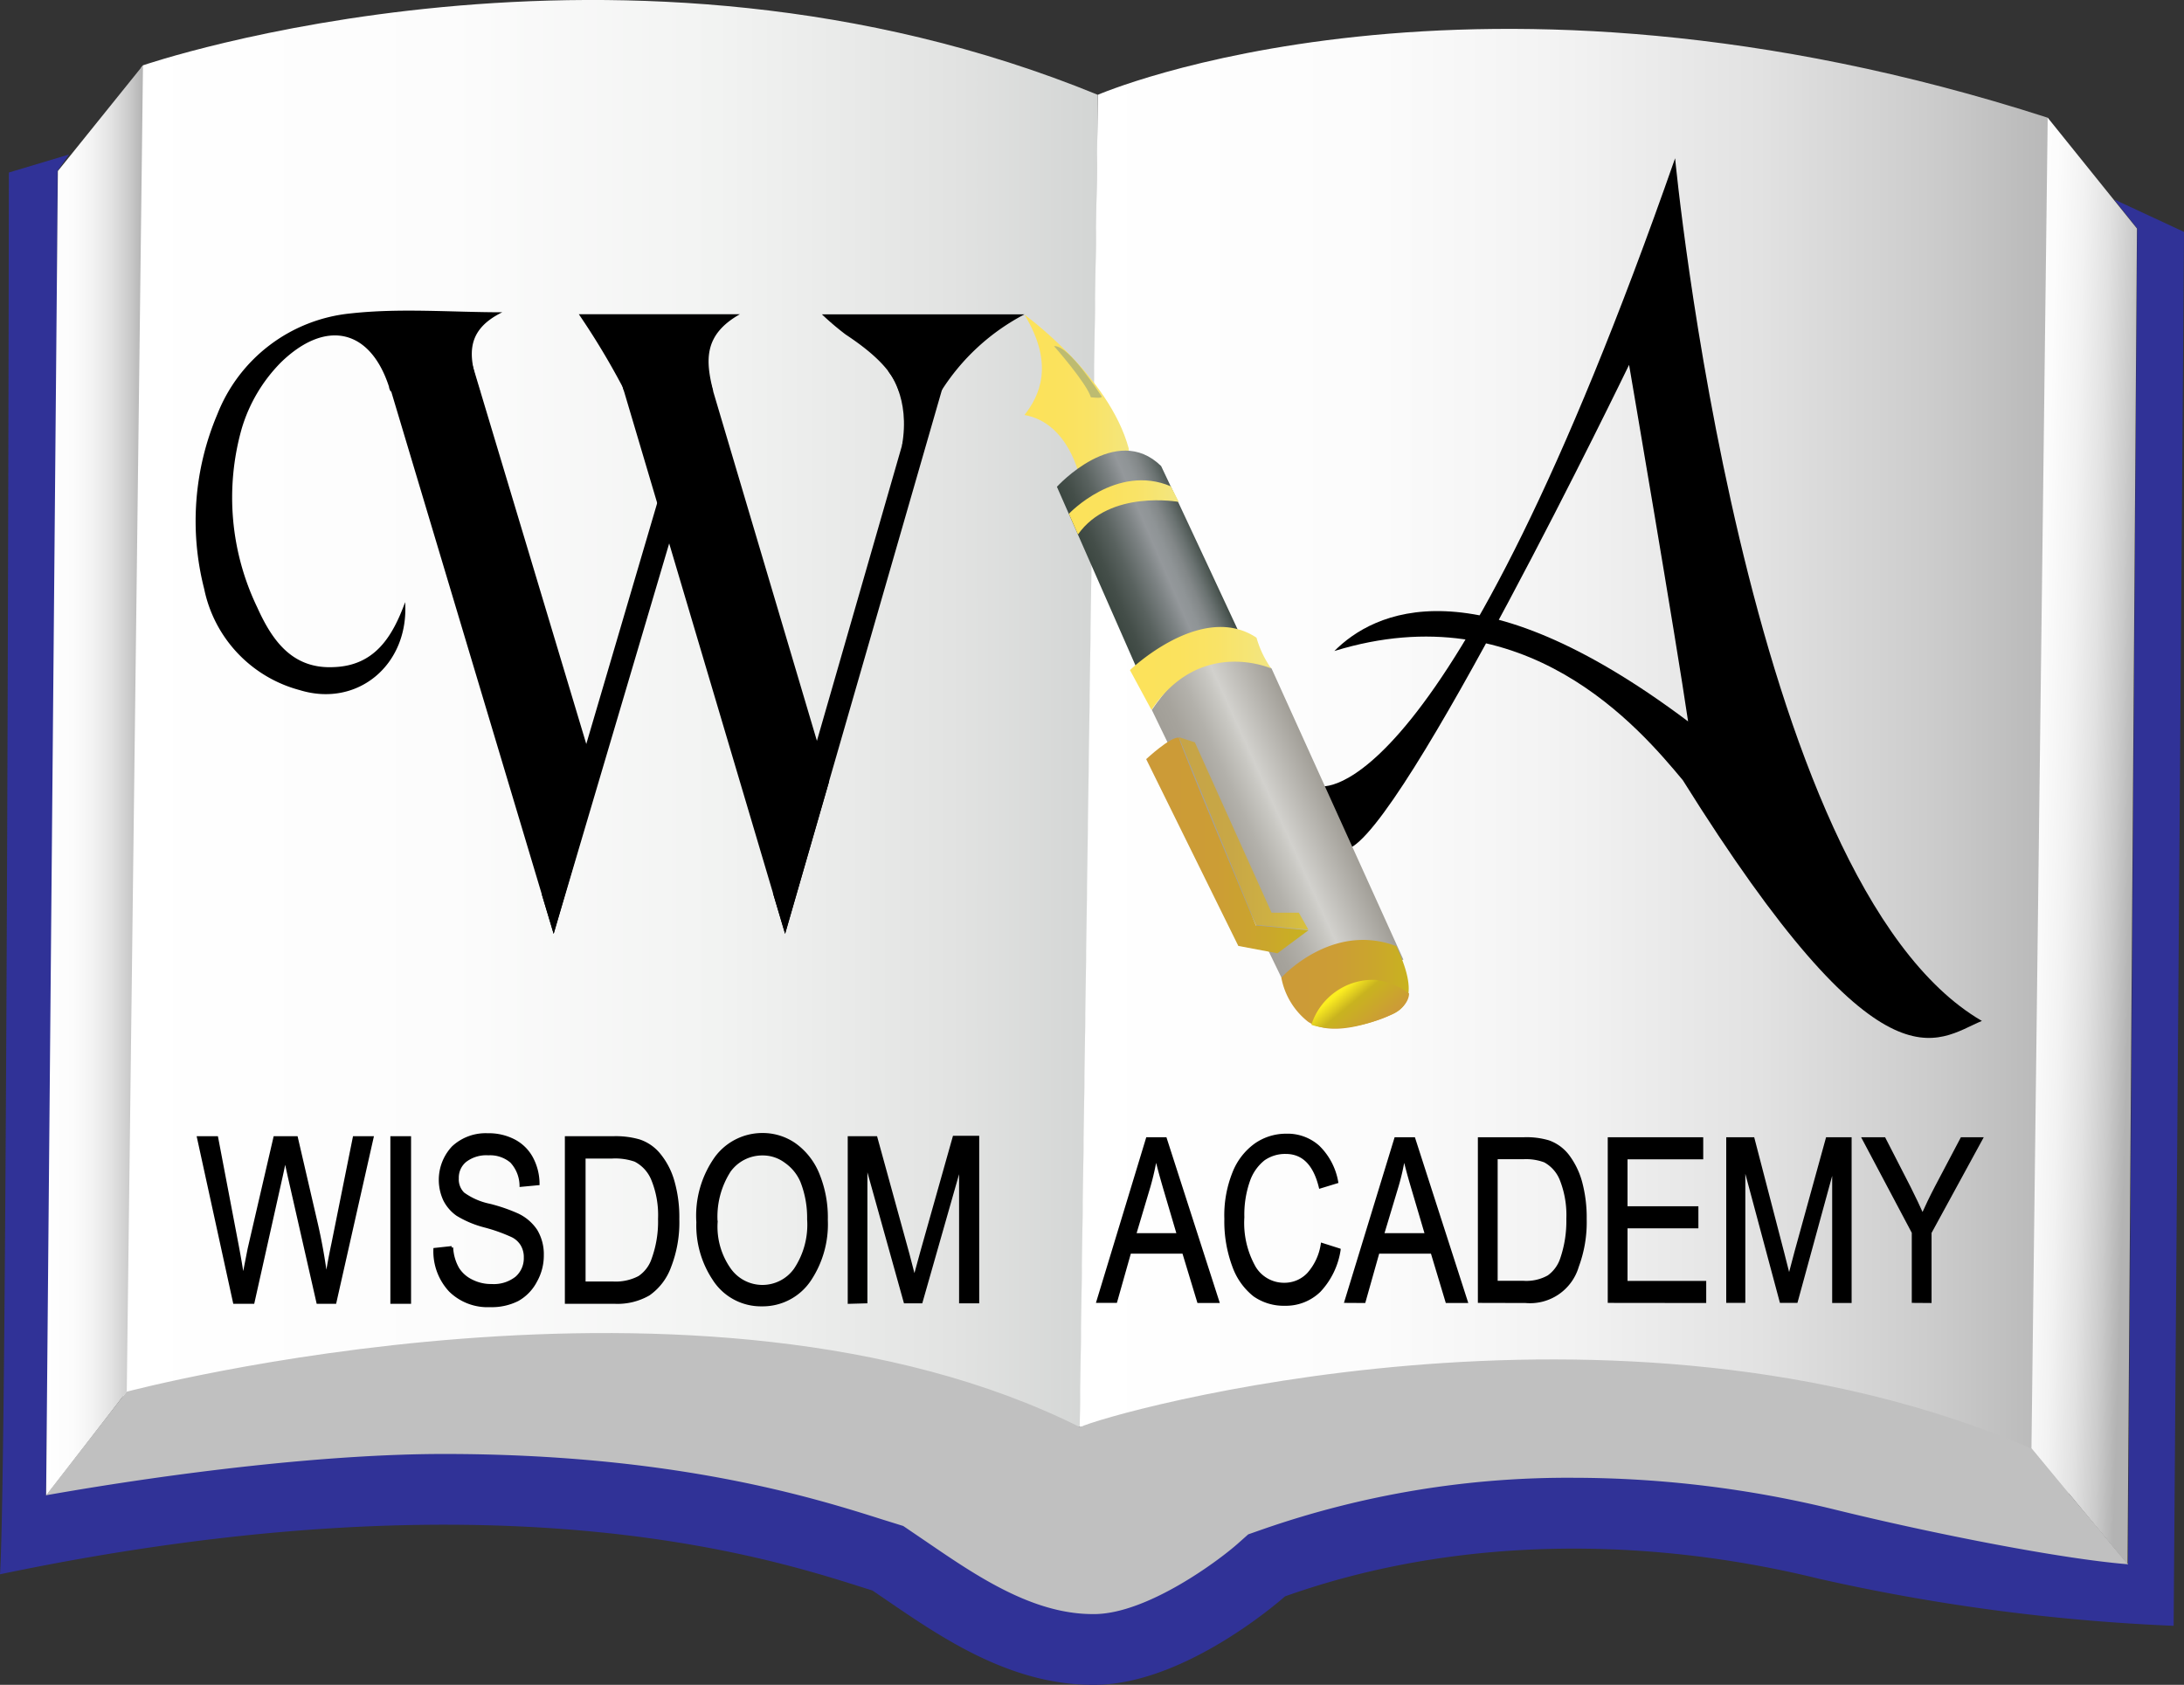 <svg xmlns="http://www.w3.org/2000/svg" xmlns:xlink="http://www.w3.org/1999/xlink" viewBox="0 0 189.86 146.48"><rect x="0" y="0" width="189.86" height="146.48" fill="#333333" stroke="none"/><defs><style>.cls-1{fill:url(#linear-gradient);}.cls-2{fill:url(#linear-gradient-2);}.cls-3{fill:silver;}.cls-4{fill:#303297;}.cls-5{fill:url(#linear-gradient-3);}.cls-6{fill:url(#linear-gradient-4);}.cls-7{fill:url(#linear-gradient-5);}.cls-8{fill:url(#linear-gradient-6);}.cls-9{fill:#bdbb71;}.cls-10{fill:url(#linear-gradient-7);}.cls-11{fill:url(#linear-gradient-8);}.cls-12{fill:url(#linear-gradient-9);}.cls-13{fill:url(#linear-gradient-10);}.cls-14{fill:url(#linear-gradient-11);}.cls-15{fill:url(#linear-gradient-12);}.cls-16{fill:url(#linear-gradient-13);}.cls-17{stroke:#000;stroke-miterlimit:10;stroke-width:0.25px;}</style><linearGradient id="linear-gradient" x1="10.23" y1="62.03" x2="95.44" y2="62.03" gradientUnits="userSpaceOnUse"><stop offset="0" stop-color="#fff"/><stop offset="0.34" stop-color="#fcfcfc"/><stop offset="0.61" stop-color="#f2f3f2"/><stop offset="0.85" stop-color="#e2e3e2"/><stop offset="1" stop-color="#d3d5d4"/></linearGradient><linearGradient id="linear-gradient-2" x1="93.91" y1="66.19" x2="180.66" y2="66.19" gradientUnits="userSpaceOnUse"><stop offset="0" stop-color="#fff"/><stop offset="0.28" stop-color="#fcfcfc"/><stop offset="0.49" stop-color="#f2f2f2"/><stop offset="0.68" stop-color="#e2e2e2"/><stop offset="0.86" stop-color="#cbcbcb"/><stop offset="1" stop-color="#b3b3b3"/></linearGradient><linearGradient id="linear-gradient-3" x1="4.01" y1="67.85" x2="12.43" y2="67.85" xlink:href="#linear-gradient-2"/><linearGradient id="linear-gradient-4" x1="173.88" y1="72.9" x2="185.49" y2="73.24" xlink:href="#linear-gradient-2"/><linearGradient id="linear-gradient-5" x1="89.06" y1="34.41" x2="98.63" y2="34.41" gradientUnits="userSpaceOnUse"><stop offset="0" stop-color="#fce25a"/><stop offset="0.35" stop-color="#fbe25d"/><stop offset="0.62" stop-color="#f9e367"/><stop offset="0.86" stop-color="#f5e577"/><stop offset="1" stop-color="#f2e684"/></linearGradient><linearGradient id="linear-gradient-6" x1="95.56" y1="50.82" x2="104.32" y2="47.04" gradientUnits="userSpaceOnUse"><stop offset="0" stop-color="#3c4741"/><stop offset="0.11" stop-color="#444e49"/><stop offset="0.28" stop-color="#59625f"/><stop offset="0.48" stop-color="#7c8283"/><stop offset="0.6" stop-color="#94989b"/><stop offset="0.68" stop-color="#8f9496"/><stop offset="0.77" stop-color="#828788"/><stop offset="0.86" stop-color="#6b7372"/><stop offset="0.96" stop-color="#4c5652"/><stop offset="1" stop-color="#3c4741"/></linearGradient><linearGradient id="linear-gradient-7" x1="92.92" y1="44.11" x2="102.48" y2="44.11" xlink:href="#linear-gradient-5"/><linearGradient id="linear-gradient-8" x1="105.56" y1="73.68" x2="115.54" y2="69.15" gradientUnits="userSpaceOnUse"><stop offset="0" stop-color="#a19e97"/><stop offset="0.14" stop-color="#a6a39c"/><stop offset="0.32" stop-color="#b3b1ab"/><stop offset="0.51" stop-color="#c9c8c3"/><stop offset="0.57" stop-color="#d2d1cd"/><stop offset="1" stop-color="#a19e97"/></linearGradient><linearGradient id="linear-gradient-9" x1="98.23" y1="58.12" x2="110.54" y2="58.12" xlink:href="#linear-gradient-5"/><linearGradient id="linear-gradient-10" x1="99.64" y1="73.48" x2="113.74" y2="73.48" gradientUnits="userSpaceOnUse"><stop offset="0" stop-color="#cc9a38"/><stop offset="0.43" stop-color="#cc9d35"/><stop offset="0.76" stop-color="#caa72b"/><stop offset="1" stop-color="#c9b31f"/></linearGradient><linearGradient id="linear-gradient-11" x1="102.48" y1="72.46" x2="113.74" y2="72.46" gradientUnits="userSpaceOnUse"><stop offset="0" stop-color="#c6a447"/><stop offset="0.41" stop-color="#c8a746"/><stop offset="0.72" stop-color="#ceb143"/><stop offset="1" stop-color="#d8c13f"/></linearGradient><linearGradient id="linear-gradient-12" x1="111.39" y1="85.53" x2="122.49" y2="85.53" xlink:href="#linear-gradient-10"/><linearGradient id="linear-gradient-13" x1="116.76" y1="85.99" x2="119.57" y2="89.37" gradientUnits="userSpaceOnUse"><stop offset="0" stop-color="#fcee21"/><stop offset="0.33" stop-color="#c9b31f"/><stop offset="1" stop-color="#cc9a38"/></linearGradient></defs><title>Asset 1</title><g id="Layer_2" data-name="Layer 2"><g id="Layer_1-2" data-name="Layer 1"><path class="cls-1" d="M12.43,5.68s41.68-14.35,83,2.56c0,7.52-1.53,115.82-1.53,115.82l-83.19-1S8.84,8.93,12.43,5.68Z"/><path class="cls-2" d="M95.44,8.24S128-5.89,178,10.23c4.55,16.12,1.86,119.63,1.86,119.63l-86-5.8Z"/><path class="cls-3" d="M11,121s50.09-13.32,82.89,3.08c2.39-1.2,46.5-13.71,82.69,1.85L185,136s-2.52,1.88-8.35,1.2-38.28-7.86-51.09-4.1-27,12-32.8,10.59-19.12-11.1-37.91-12-52.79,1-52.79,1L4,130Z"/><path class="cls-4" d="M183.79,17.34l2,2.53L185,136c-5.86-.47-17-2.67-25.39-4.73a95.66,95.66,0,0,0-22.76-2.79A80.73,80.73,0,0,0,109.65,133l-1.14.4-.9.8c-1.76,1.56-7.84,6.05-12.39,6.13H95c-5.26,0-10.13-3.33-14.42-6.26l-2.06-1.4-1.83-.57c-5.84-1.85-18-5.69-38.08-5.69C28.51,126.41,15.35,128,4,130c.41-24,1-96.75,1-115.14L6,13.43.77,15S.64,127.39,0,136.87c44.84-9.36,68.41-.9,75.84,1.41,5.13,3.46,11.53,8.32,19.48,8.2s16.39-7.69,16.39-7.69c15.12-5.38,31.78-5.13,46.38-1.54a172.33,172.33,0,0,0,30.87,4.1l.9-121.19Z"/><polygon class="cls-5" points="5.03 14.87 12.43 5.68 11.02 120.98 4.01 130.01 5.03 14.87"/><polygon class="cls-6" points="185.77 19.87 178.01 10.23 176.6 125.91 184.95 136.01 185.77 19.87"/><path d="M145.62,13.76s6,63,26.67,75c-4,1.67-8.67,6.8-26-20.93-3.67-4.4-13.67-16.36-30.29-11.23,3.37-3.38,12.12-7.88,30.75,6.12-1-6.87-5.13-31-5.13-31s-19.75,40.82-24.5,42.1l-2.37-5.47S125.62,70.93,145.62,13.76Z"/><polygon points="51.95 67.96 48.13 81.19 32.21 28.03 39.96 28.03 51.95 67.96"/><polygon points="48.13 81.19 47.11 77.79 58.59 38.78 60.51 39.35 48.13 81.19"/><polygon points="72.07 67.96 68.25 81.19 52.33 27.56 60.08 27.56 72.07 67.96"/><polygon points="68.25 81.19 67.2 77.66 81.63 27.56 83.7 27.6 68.25 81.19"/><path d="M54.25,34H62c-.68-2.68-.83-4.9,2.32-6.68h-14a64.78,64.78,0,0,1,3.79,6.29Z"/><path d="M78.14,34h3.68a18.94,18.94,0,0,1,7.24-6.67H71.45a24.42,24.42,0,0,0,2.06,1.75C75.52,30.41,77.58,32.08,78.14,34Z"/><path d="M29,58c-3.59.17-5.34-2.31-6.64-5.2A22,22,0,0,1,21,37.31a13.73,13.73,0,0,1,3.41-5.79c3.85-3.76,7.75-3,9.41,2.11,0,.13.08.27.13.4h7.78c-.93-2.76-1.51-5.19,1.93-6.88-4.4,0-8.84-.38-13.19.1A13.92,13.92,0,0,0,18.9,36,23.78,23.78,0,0,0,17.75,51.2,11.49,11.49,0,0,0,26.06,60c5,1.54,9.51-2.18,9.16-7.65C34.12,55.35,32.59,57.88,29,58Z"/><path d="M77.19,32.25s2,2.26,1.21,6.55c1.51-3.34,2.26-5.59,2.26-5.59Z"/><path class="cls-7" d="M89.06,27.36s7.35,5.3,9.06,11.62c0,2.23.51,1.88.51,1.88l-4.78.6s-.94-4.7-4.79-5.38C90.34,34.45,91.71,31.72,89.06,27.36Z"/><path class="cls-8" d="M91.88,42.32s5.13-5.65,9.06-1.8c1.28,2.65,7.44,15.9,7.44,15.9l-9.06,2.82Z"/><path class="cls-9" d="M91.63,30.09s2.86,3.25,3.2,4.45c1,.1,1,0,.9-.13S92.94,30,91.63,30.09Z"/><path class="cls-10" d="M92.92,44.67s4.14-4.39,8.86-2.39l.7,1.36s-6-1.11-8.77,2.83Z"/><path class="cls-11" d="M100.13,61.72l12,24.79L122,83.43,110.54,58.12s-3.44-2.64-5.75-1.27S100.13,61.72,100.13,61.72Z"/><path class="cls-12" d="M98.23,58.26s6.22-6,11-2.82a8.82,8.82,0,0,0,1.28,2.68s-6.16-2.75-10.41,3.6Z"/><path class="cls-13" d="M99.64,66s2.15-2,2.84-1.86c.24,1,6.7,16.32,6.7,16.32l4.56.42-2.69,2-3.4-.64Z"/><polygon class="cls-14" points="103.87 64.54 110.54 79.35 112.91 79.35 113.74 80.83 109.19 80.41 102.48 64.09 103.87 64.54"/><path class="cls-15" d="M111.39,85s4.37-4.88,10-2.74c1.17,2.53,1.81,5-.37,5.93s-5.38,1.92-7.31.64A6.36,6.36,0,0,1,111.39,85Z"/><path class="cls-16" d="M114,89.1a5.62,5.62,0,0,1,5.54-3.91,6.11,6.11,0,0,1,2.95,1.18s.08.92-1.23,1.68S116.43,89.9,114,89.1Z"/><path class="cls-17" d="M20.38,113.23,17.25,98.91h1.59l1.79,9.39c.19,1,.35,1.94.5,2.93l.52-2.65,2.24-9.67h1.88l1.68,7.25a48.61,48.61,0,0,1,.91,5.07c.15-.94.34-2,.58-3.12l1.85-9.2h1.56l-3.23,14.32H27.63l-2.48-10.91-.37-1.68c-.11.63-.23,1.19-.34,1.68L22,113.23Z"/><path class="cls-17" d="M34.06,113.23V98.91h1.55v14.32Z"/><path class="cls-17" d="M37.8,108.62l1.47-.16a4.1,4.1,0,0,0,.53,1.84A2.9,2.9,0,0,0,41,111.36a3.72,3.72,0,0,0,1.74.4,3.17,3.17,0,0,0,2.16-.67,2.25,2.25,0,0,0,.76-1.76,2.11,2.11,0,0,0-.28-1.11,2,2,0,0,0-.84-.77,14.65,14.65,0,0,0-2.42-.86,8.7,8.7,0,0,1-2.37-1,3.49,3.49,0,0,1-1.09-1.26,4.13,4.13,0,0,1,.73-4.58,4.16,4.16,0,0,1,3-1.1,4.78,4.78,0,0,1,2.29.52,3.67,3.67,0,0,1,1.52,1.48,4.8,4.8,0,0,1,.58,2.27l-1.49.14a3.14,3.14,0,0,0-.83-2.07,2.85,2.85,0,0,0-2-.67,3,3,0,0,0-2,.59,1.89,1.89,0,0,0-.7,1.53,1.74,1.74,0,0,0,.51,1.34,5.94,5.94,0,0,0,2.29,1,14.69,14.69,0,0,1,2.44.84A3.94,3.94,0,0,1,46.6,107a4,4,0,0,1,.55,2.13,4.48,4.48,0,0,1-.58,2.24A3.94,3.94,0,0,1,45,113a5,5,0,0,1-2.39.52,4.64,4.64,0,0,1-3.47-1.31A5,5,0,0,1,37.8,108.62Z"/><path class="cls-17" d="M49.23,113.23V98.91h4.05a7.35,7.35,0,0,1,2.28.27,3.76,3.76,0,0,1,1.78,1.25,6.41,6.41,0,0,1,1.17,2.29,11.29,11.29,0,0,1,.42,3.27,10.58,10.58,0,0,1-.71,4.13,5,5,0,0,1-1.83,2.4,5.43,5.43,0,0,1-2.93.71Zm1.55-1.69h2.5a4.4,4.4,0,0,0,2.29-.49,3.07,3.07,0,0,0,1.2-1.59,9.57,9.57,0,0,0,.56-3.49,8.18,8.18,0,0,0-.59-3.42,3.23,3.23,0,0,0-1.52-1.67,5.29,5.29,0,0,0-2-.28H50.78Z"/><path class="cls-17" d="M60.66,106.26a8.68,8.68,0,0,1,1.61-5.63,5,5,0,0,1,4-2,4.86,4.86,0,0,1,2.83.88,5.91,5.91,0,0,1,2,2.55,9.9,9.9,0,0,1,.74,4,8.7,8.7,0,0,1-1.44,5.19,4.91,4.91,0,0,1-4.17,2.2,4.85,4.85,0,0,1-4.18-2.26A8.41,8.41,0,0,1,60.66,106.26Zm1.6,0a6.41,6.41,0,0,0,1.17,4.11,3.5,3.5,0,0,0,5.7,0A7,7,0,0,0,70.29,106a8.61,8.61,0,0,0-.6-3.31A4,4,0,0,0,68.31,101a3.31,3.31,0,0,0-2-.67,3.53,3.53,0,0,0-2.9,1.46A7.38,7.38,0,0,0,62.26,106.28Z"/><path class="cls-17" d="M73.82,113.23V98.91h2.33l2.79,10.14.55,2.12c.14-.53.35-1.3.63-2.3l2.82-10H85v14.32h-1.5v-12l-3.42,12h-1.4l-3.4-12.18v12.18Z"/><path class="cls-17" d="M95.44,113.15,99.74,99h1.57l4.56,14.16h-1.68l-1.3-4.29H98.21L97,113.15Zm3.2-5.81h3.79l-1.16-3.93c-.35-1.2-.62-2.18-.78-2.94a23.51,23.51,0,0,1-.61,2.71Z"/><path class="cls-17" d="M114.94,108.19l1.48.47a6.65,6.65,0,0,1-1.72,3.56,4.17,4.17,0,0,1-3,1.18,4.45,4.45,0,0,1-2.65-.79,5.64,5.64,0,0,1-1.8-2.53,11.12,11.12,0,0,1-.69-4.11,9.92,9.92,0,0,1,.7-4,5.48,5.48,0,0,1,1.89-2.45,4.61,4.61,0,0,1,2.67-.83,4,4,0,0,1,2.77,1,5.62,5.62,0,0,1,1.62,3.07l-1.44.44c-.49-2-1.49-3-3-3a3.25,3.25,0,0,0-1.93.59,4.1,4.1,0,0,0-1.3,1.86,8.93,8.93,0,0,0-.49,3.18,7.85,7.85,0,0,0,1,4.37,3,3,0,0,0,2.61,1.45,2.85,2.85,0,0,0,2.08-.89A5,5,0,0,0,114.94,108.19Z"/><path class="cls-17" d="M117,113.15,121.33,99h1.58l4.56,14.16h-1.69l-1.29-4.29H119.8l-1.21,4.29Zm3.19-5.81H124l-1.16-3.93c-.36-1.2-.62-2.18-.79-2.94a20,20,0,0,1-.61,2.71Z"/><path class="cls-17" d="M128.6,113.15V99h3.84a6.71,6.71,0,0,1,2.17.26,3.65,3.65,0,0,1,1.69,1.23,6.78,6.78,0,0,1,1.11,2.27,11.85,11.85,0,0,1,.4,3.24,11,11,0,0,1-.68,4.09,4.29,4.29,0,0,1-4.51,3.07Zm1.47-1.67h2.37a3.93,3.93,0,0,0,2.18-.49,3.1,3.1,0,0,0,1.14-1.57,10.09,10.09,0,0,0,.53-3.45,8.39,8.39,0,0,0-.56-3.38,3.15,3.15,0,0,0-1.44-1.65,4.66,4.66,0,0,0-1.88-.28h-2.34Z"/><path class="cls-17" d="M139.89,113.15V99h8.05v1.67h-6.58V105h6.16v1.67h-6.16v4.82h6.84v1.67Z"/><path class="cls-17" d="M150.19,113.15V99h2.21L155,109l.53,2.09c.13-.52.33-1.27.6-2.27L158.84,99h2v14.16H159.4V101.3l-3.24,11.85h-1.33L151.6,101.1v12.05Z"/><path class="cls-17" d="M166.32,113.15v-6L162,99h1.8l2.19,4.27q.64,1.27,1.14,2.4c.33-.74.73-1.58,1.21-2.5L170.54,99h1.7l-4.45,8.16v6Z"/></g></g></svg>